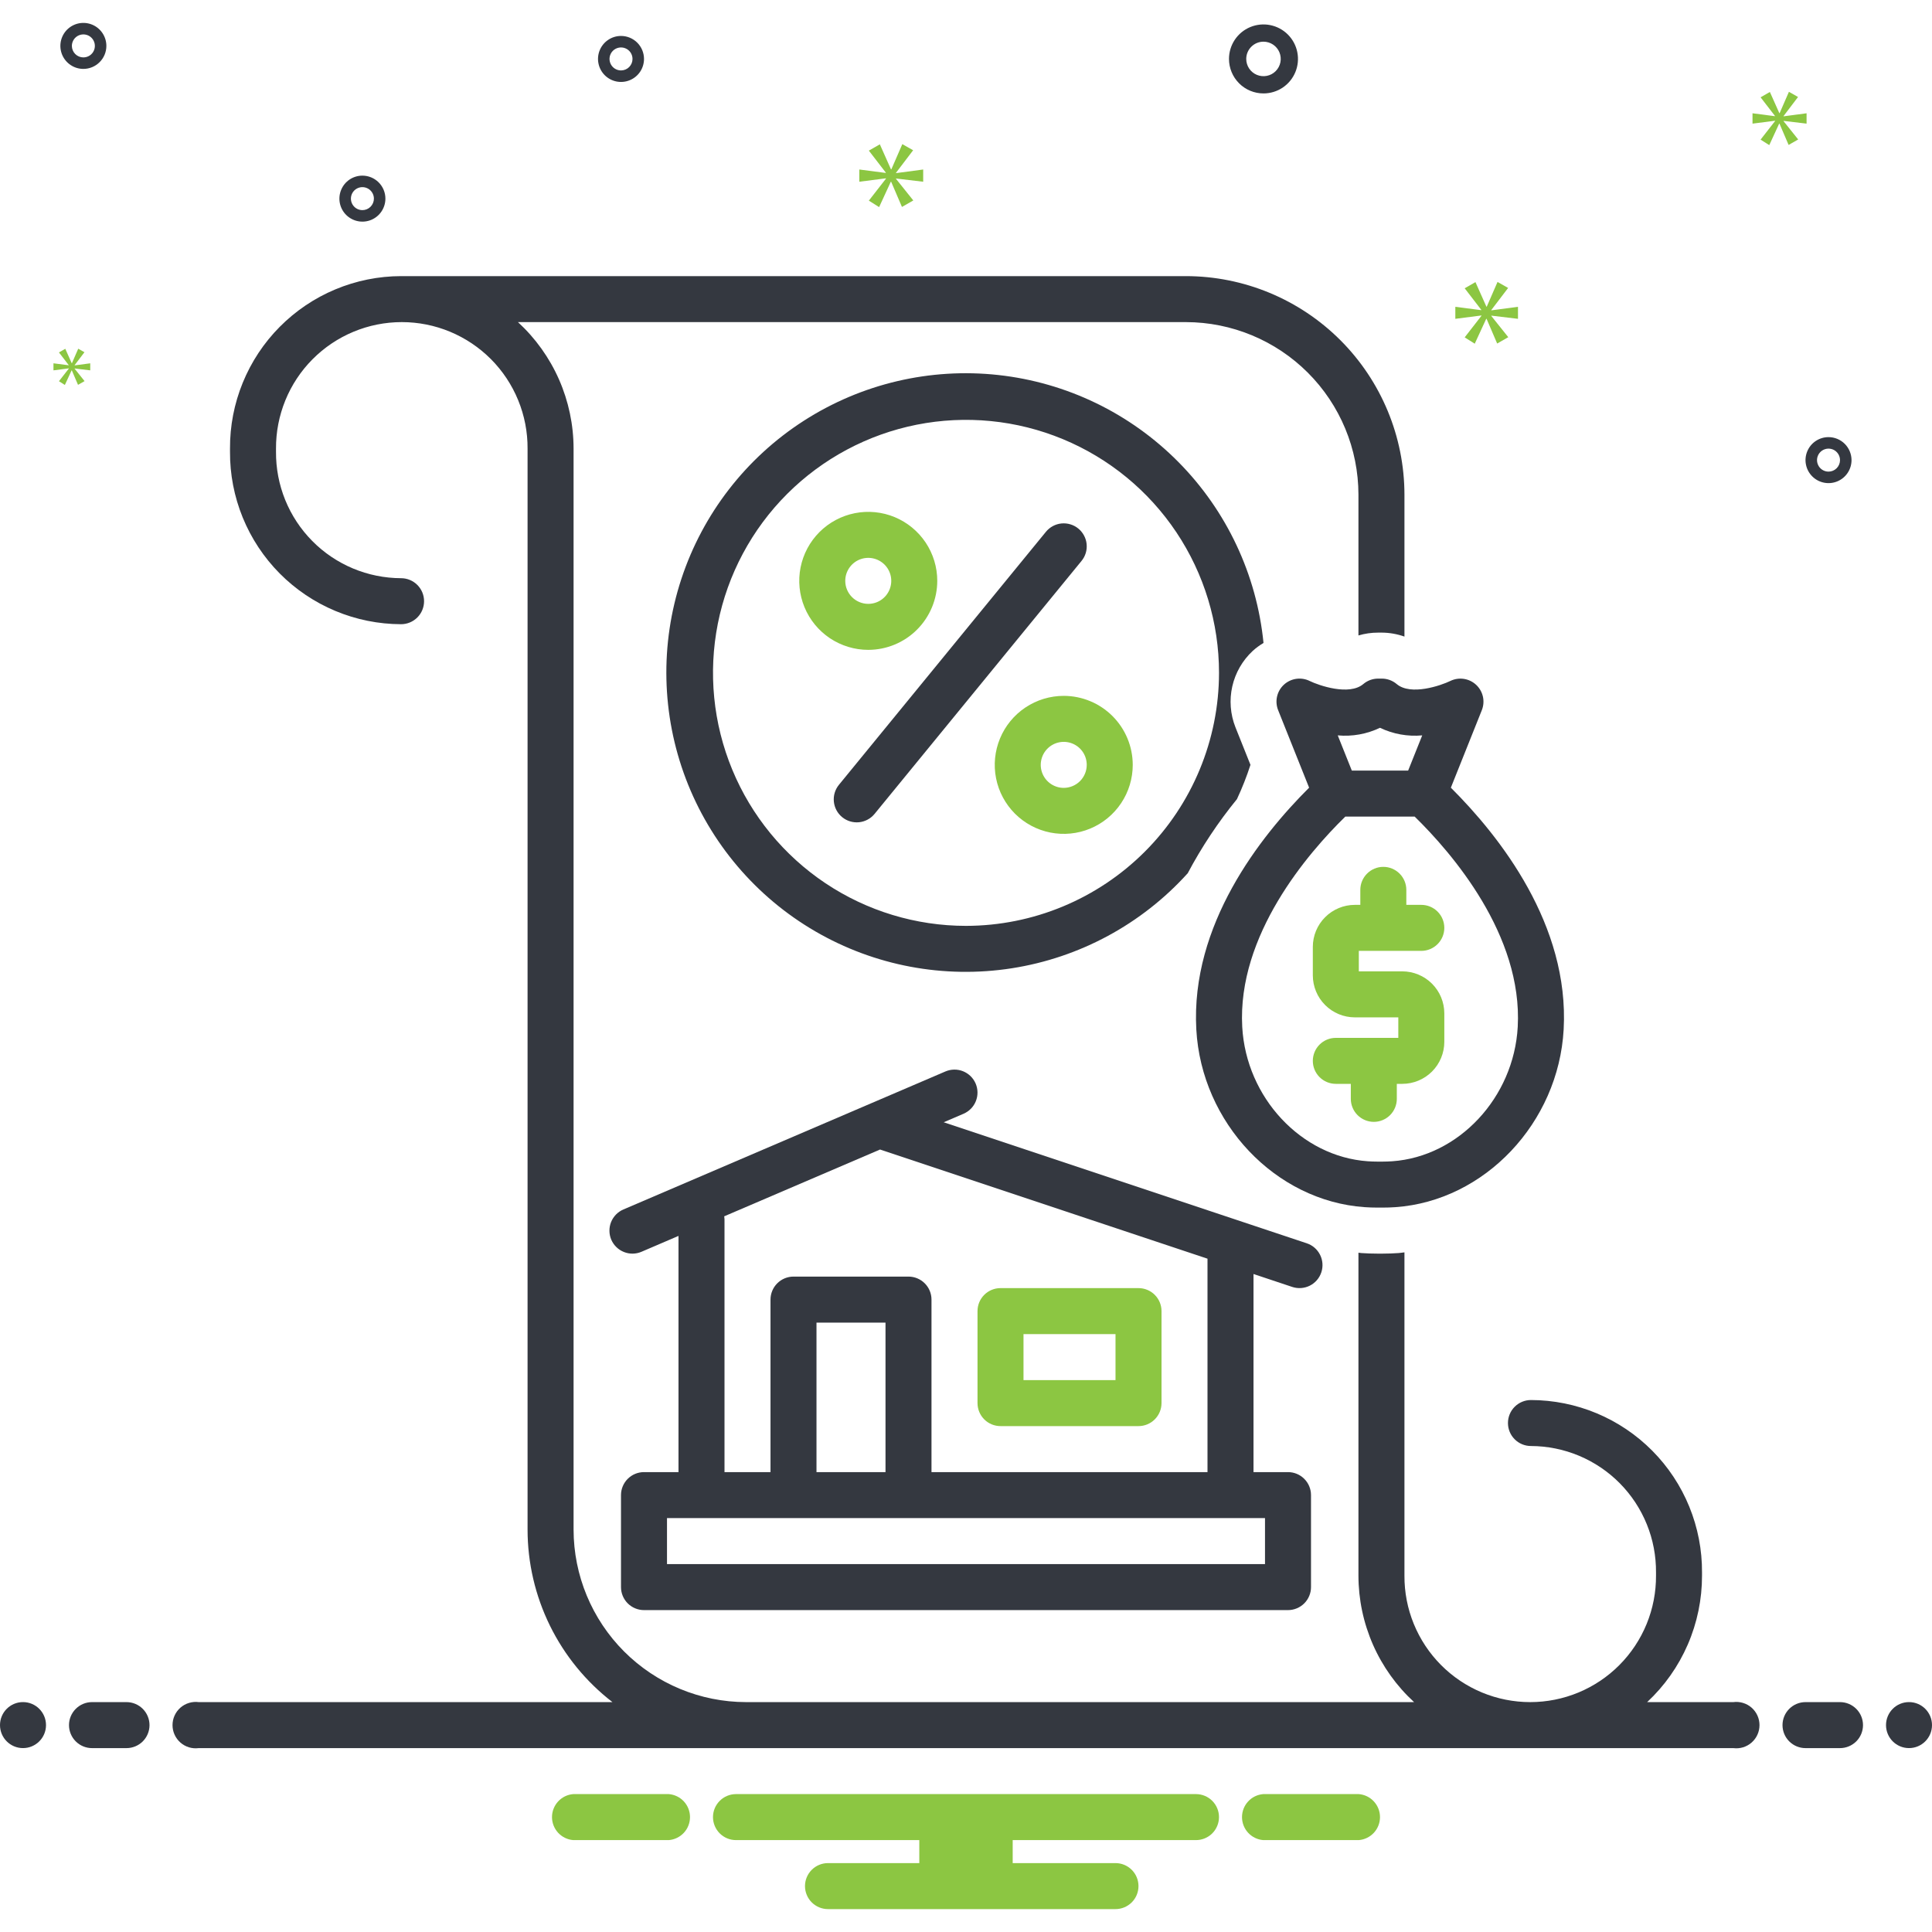 <svg width="101" height="101" viewBox="0 0 101 101" fill="none" xmlns="http://www.w3.org/2000/svg">
<g clip-path="url(#clip0_215_654)">
<path d="M67.554 67.277C67.857 67.378 68.187 67.354 68.472 67.212C68.758 67.069 68.974 66.819 69.075 66.516C69.176 66.214 69.153 65.884 69.01 65.599C68.867 65.313 68.617 65.096 68.315 64.996L49.334 58.669L50.372 58.224C50.517 58.161 50.649 58.071 50.759 57.958C50.87 57.845 50.956 57.712 51.015 57.565C51.074 57.419 51.103 57.262 51.101 57.104C51.099 56.946 51.066 56.79 51.004 56.645C50.942 56.5 50.852 56.368 50.739 56.258C50.626 56.148 50.492 56.061 50.346 56.002C50.199 55.943 50.042 55.914 49.884 55.916C49.726 55.918 49.57 55.951 49.425 56.013L32.592 63.227C32.446 63.289 32.314 63.379 32.203 63.492C32.093 63.605 32.005 63.739 31.946 63.886C31.887 64.032 31.858 64.189 31.86 64.348C31.861 64.506 31.894 64.662 31.956 64.808C32.019 64.953 32.109 65.085 32.223 65.195C32.336 65.306 32.47 65.393 32.617 65.451C32.764 65.51 32.921 65.539 33.079 65.537C33.237 65.534 33.394 65.501 33.539 65.438L35.47 64.61V76.958H33.667C33.348 76.958 33.042 77.084 32.816 77.31C32.591 77.535 32.464 77.841 32.464 78.16V82.97C32.464 83.288 32.591 83.594 32.816 83.82C33.042 84.045 33.348 84.172 33.667 84.172H67.333C67.652 84.172 67.958 84.045 68.183 83.82C68.409 83.594 68.536 83.288 68.536 82.97V78.16C68.536 77.841 68.409 77.535 68.183 77.31C67.958 77.084 67.652 76.958 67.333 76.958H65.53V66.602L67.554 67.277ZM46.007 60.094L63.126 65.801L63.125 65.81V76.958H48.696V67.94C48.696 67.621 48.57 67.315 48.344 67.09C48.119 66.864 47.813 66.737 47.494 66.737H41.482C41.163 66.737 40.857 66.864 40.632 67.09C40.407 67.315 40.28 67.621 40.28 67.94V76.958H37.875V63.731C37.873 63.683 37.868 63.634 37.86 63.586L46.007 60.094ZM46.292 69.142V76.958H42.684V69.142H46.292ZM66.131 79.362V81.767H34.869V79.362H66.131Z" fill="#343840"/>
<path d="M52.304 74.553H59.518C59.837 74.553 60.143 74.427 60.368 74.201C60.594 73.975 60.721 73.67 60.721 73.351V68.541C60.721 68.222 60.594 67.916 60.368 67.691C60.143 67.466 59.837 67.339 59.518 67.339H52.304C51.985 67.339 51.679 67.466 51.454 67.691C51.228 67.916 51.102 68.222 51.102 68.541V73.351C51.102 73.67 51.228 73.975 51.454 74.201C51.679 74.427 51.985 74.553 52.304 74.553ZM53.506 69.744H58.316V72.148H53.506V69.744Z" fill="#8CC642"/>
<path d="M55.61 36.378C54.897 36.378 54.199 36.59 53.606 36.986C53.013 37.382 52.55 37.946 52.278 38.605C52.005 39.264 51.933 39.989 52.072 40.689C52.211 41.389 52.555 42.031 53.059 42.536C53.564 43.04 54.207 43.384 54.906 43.523C55.606 43.662 56.331 43.591 56.99 43.318C57.65 43.045 58.213 42.582 58.609 41.989C59.006 41.396 59.217 40.699 59.217 39.985C59.216 39.029 58.836 38.112 58.16 37.436C57.483 36.759 56.566 36.379 55.61 36.378ZM55.61 41.188C55.372 41.188 55.14 41.117 54.942 40.985C54.744 40.853 54.59 40.665 54.499 40.445C54.408 40.225 54.384 39.984 54.431 39.751C54.477 39.517 54.592 39.303 54.76 39.135C54.928 38.967 55.142 38.852 55.376 38.806C55.609 38.759 55.85 38.783 56.07 38.874C56.29 38.965 56.478 39.119 56.61 39.317C56.742 39.515 56.812 39.747 56.812 39.985C56.812 40.304 56.685 40.609 56.46 40.835C56.234 41.06 55.929 41.187 55.61 41.188Z" fill="#8CC642"/>
<path d="M48.998 30.366C48.998 29.652 48.786 28.955 48.39 28.362C47.993 27.769 47.43 27.306 46.771 27.033C46.112 26.76 45.386 26.689 44.687 26.828C43.987 26.967 43.344 27.311 42.84 27.815C42.335 28.32 41.992 28.962 41.852 29.662C41.713 30.362 41.785 31.087 42.058 31.746C42.331 32.405 42.793 32.969 43.386 33.365C43.98 33.761 44.677 33.973 45.39 33.973C46.347 33.972 47.264 33.592 47.94 32.915C48.616 32.239 48.996 31.322 48.998 30.366ZM44.188 30.366C44.188 30.128 44.258 29.896 44.391 29.698C44.523 29.5 44.711 29.346 44.93 29.255C45.15 29.164 45.392 29.14 45.625 29.187C45.858 29.233 46.072 29.348 46.241 29.516C46.409 29.684 46.523 29.898 46.57 30.131C46.616 30.365 46.592 30.606 46.501 30.826C46.41 31.046 46.256 31.234 46.058 31.366C45.861 31.498 45.628 31.568 45.39 31.568C45.072 31.568 44.766 31.441 44.541 31.216C44.315 30.99 44.188 30.685 44.188 30.366Z" fill="#8CC642"/>
<path d="M56.371 27.631C56.249 27.531 56.108 27.456 55.957 27.411C55.806 27.365 55.647 27.35 55.49 27.365C55.333 27.381 55.181 27.427 55.041 27.502C54.902 27.577 54.779 27.678 54.679 27.8L43.858 41.027C43.656 41.273 43.56 41.59 43.592 41.908C43.624 42.225 43.78 42.517 44.027 42.719C44.274 42.921 44.591 43.016 44.908 42.985C45.225 42.953 45.517 42.796 45.719 42.55L56.54 29.323C56.64 29.201 56.715 29.061 56.761 28.909C56.807 28.758 56.822 28.599 56.806 28.442C56.791 28.285 56.744 28.133 56.669 27.994C56.595 27.855 56.493 27.731 56.371 27.631Z" fill="#343840"/>
<path d="M66.053 33.612C65.698 30.042 64.128 26.703 61.604 24.153C59.081 21.603 55.758 19.997 52.191 19.605C48.625 19.213 45.033 20.059 42.016 22C38.999 23.941 36.74 26.86 35.619 30.268C34.498 33.676 34.581 37.365 35.856 40.719C37.131 44.072 39.519 46.886 42.621 48.688C45.723 50.491 49.35 51.172 52.894 50.619C56.439 50.066 59.686 48.312 62.091 45.651C62.82 44.278 63.682 42.98 64.665 41.776C64.937 41.194 65.173 40.596 65.371 39.984L64.585 38.017C64.317 37.338 64.26 36.595 64.421 35.883C64.582 35.172 64.954 34.526 65.488 34.029C65.662 33.871 65.851 33.732 66.053 33.612ZM50.5 48.402C47.885 48.402 45.327 47.626 43.152 46.173C40.977 44.719 39.282 42.654 38.281 40.237C37.28 37.82 37.018 35.161 37.528 32.595C38.039 30.03 39.298 27.673 41.148 25.823C42.998 23.974 45.355 22.714 47.92 22.203C50.486 21.693 53.145 21.955 55.562 22.956C57.979 23.957 60.044 25.652 61.498 27.827C62.951 30.003 63.727 32.56 63.727 35.175C63.723 38.682 62.328 42.044 59.848 44.523C57.369 47.003 54.007 48.398 50.5 48.402Z" fill="#343840"/>
<path d="M72.011 63.13H72.274C72.5 63.13 72.725 63.123 72.949 63.107C77.611 62.78 81.474 58.7 81.744 53.817C82.046 48.355 78.418 43.738 75.847 41.178L77.467 37.124C77.556 36.899 77.576 36.651 77.522 36.414C77.468 36.178 77.344 35.963 77.166 35.798C76.988 35.633 76.765 35.526 76.525 35.49C76.285 35.454 76.039 35.492 75.821 35.598C75.327 35.838 73.752 36.383 73.015 35.76C72.797 35.576 72.522 35.476 72.238 35.476H72.046C71.762 35.476 71.487 35.576 71.27 35.76C70.534 36.383 68.957 35.838 68.467 35.6C68.249 35.492 68.003 35.453 67.762 35.488C67.522 35.523 67.297 35.63 67.118 35.795C66.939 35.96 66.815 36.175 66.761 36.413C66.707 36.65 66.727 36.898 66.817 37.124L68.437 41.178C65.866 43.738 62.239 48.355 62.54 53.817C62.81 58.7 66.673 62.78 71.336 63.107C71.559 63.122 71.784 63.13 72.011 63.13ZM72.142 38.047C72.829 38.376 73.592 38.513 74.35 38.444L73.614 40.285H70.67L69.934 38.444C70.692 38.513 71.455 38.376 72.142 38.047ZM64.941 53.684C64.676 48.881 68.379 44.596 70.328 42.69H73.956C75.905 44.596 79.608 48.881 79.343 53.684C79.139 57.379 76.256 60.464 72.782 60.708C72.614 60.719 72.445 60.726 72.274 60.726H72.011C71.84 60.726 71.67 60.719 71.503 60.708C68.028 60.464 65.145 57.379 64.941 53.684Z" fill="#343840"/>
<path d="M73.022 57.445V56.661H73.309C73.891 56.661 74.45 56.429 74.861 56.018C75.273 55.606 75.504 55.048 75.505 54.466V52.976C75.504 52.394 75.273 51.836 74.861 51.424C74.45 51.013 73.891 50.781 73.309 50.78H71.036V49.709H74.303C74.622 49.709 74.927 49.582 75.153 49.356C75.379 49.131 75.505 48.825 75.505 48.506C75.505 48.187 75.379 47.882 75.153 47.656C74.927 47.431 74.622 47.304 74.303 47.304H73.519V46.52C73.519 46.201 73.392 45.895 73.167 45.67C72.941 45.444 72.635 45.317 72.316 45.317C71.998 45.317 71.692 45.444 71.466 45.67C71.241 45.895 71.114 46.201 71.114 46.52V47.304H70.827C70.245 47.304 69.686 47.536 69.275 47.948C68.863 48.359 68.632 48.917 68.631 49.5V50.989C68.632 51.572 68.863 52.13 69.275 52.541C69.686 52.953 70.245 53.184 70.827 53.185H73.1V54.257H69.833C69.514 54.257 69.209 54.383 68.983 54.609C68.757 54.834 68.631 55.14 68.631 55.459C68.631 55.778 68.757 56.084 68.983 56.309C69.209 56.535 69.514 56.661 69.833 56.661H70.617V57.445C70.617 57.764 70.744 58.07 70.969 58.296C71.195 58.521 71.501 58.648 71.82 58.648C72.139 58.648 72.444 58.521 72.67 58.296C72.895 58.07 73.022 57.764 73.022 57.445Z" fill="#8CC642"/>
<path d="M66.052 4.884C66.408 4.884 66.757 4.779 67.054 4.581C67.35 4.382 67.581 4.101 67.718 3.771C67.854 3.442 67.89 3.079 67.82 2.729C67.751 2.379 67.579 2.058 67.327 1.806C67.075 1.553 66.753 1.382 66.403 1.312C66.054 1.242 65.691 1.278 65.361 1.415C65.032 1.551 64.75 1.782 64.552 2.079C64.354 2.376 64.248 2.724 64.248 3.081C64.249 3.559 64.439 4.018 64.777 4.356C65.115 4.694 65.573 4.884 66.052 4.884ZM66.052 2.179C66.23 2.179 66.404 2.232 66.553 2.331C66.701 2.43 66.817 2.571 66.885 2.736C66.953 2.901 66.971 3.082 66.936 3.257C66.901 3.432 66.815 3.592 66.689 3.719C66.563 3.845 66.403 3.931 66.228 3.965C66.053 4 65.871 3.982 65.707 3.914C65.542 3.846 65.401 3.73 65.302 3.582C65.203 3.434 65.15 3.259 65.15 3.081C65.15 2.842 65.245 2.613 65.414 2.444C65.583 2.274 65.812 2.179 66.052 2.179Z" fill="#343840"/>
<path d="M18.945 9.182C18.708 9.182 18.475 9.252 18.277 9.384C18.08 9.516 17.926 9.704 17.835 9.924C17.744 10.144 17.72 10.385 17.766 10.619C17.813 10.852 17.927 11.066 18.095 11.234C18.264 11.402 18.478 11.517 18.711 11.563C18.944 11.61 19.186 11.586 19.406 11.495C19.625 11.404 19.813 11.25 19.945 11.052C20.077 10.854 20.148 10.622 20.148 10.384C20.148 10.065 20.021 9.76 19.795 9.534C19.57 9.309 19.264 9.182 18.945 9.182ZM18.945 10.985C18.827 10.985 18.71 10.95 18.611 10.884C18.513 10.818 18.436 10.724 18.39 10.614C18.345 10.504 18.333 10.383 18.356 10.267C18.379 10.15 18.436 10.043 18.52 9.959C18.605 9.875 18.712 9.818 18.828 9.794C18.945 9.771 19.066 9.783 19.176 9.829C19.285 9.874 19.379 9.951 19.445 10.05C19.512 10.149 19.547 10.265 19.547 10.384C19.547 10.543 19.483 10.696 19.37 10.809C19.258 10.922 19.105 10.985 18.945 10.985Z" fill="#343840"/>
<path d="M32.465 1.879C32.227 1.879 31.995 1.949 31.797 2.082C31.599 2.214 31.445 2.401 31.354 2.621C31.263 2.841 31.239 3.083 31.286 3.316C31.332 3.549 31.447 3.763 31.615 3.932C31.783 4.1 31.997 4.214 32.23 4.261C32.464 4.307 32.706 4.283 32.925 4.192C33.145 4.101 33.333 3.947 33.465 3.749C33.597 3.552 33.667 3.319 33.667 3.081C33.667 2.763 33.54 2.457 33.315 2.231C33.09 2.006 32.784 1.879 32.465 1.879ZM32.465 3.682C32.346 3.682 32.23 3.647 32.131 3.581C32.032 3.515 31.955 3.421 31.91 3.311C31.864 3.201 31.852 3.081 31.875 2.964C31.899 2.847 31.956 2.74 32.04 2.656C32.124 2.572 32.231 2.515 32.348 2.492C32.464 2.468 32.585 2.48 32.695 2.526C32.805 2.571 32.899 2.648 32.965 2.747C33.031 2.846 33.066 2.962 33.066 3.081C33.066 3.241 33.003 3.394 32.89 3.506C32.777 3.619 32.624 3.682 32.465 3.682Z" fill="#343840"/>
<path d="M95.59 22.852C95.352 22.852 95.12 22.922 94.922 23.054C94.724 23.186 94.57 23.374 94.479 23.594C94.388 23.814 94.364 24.055 94.411 24.288C94.457 24.522 94.572 24.736 94.74 24.904C94.908 25.072 95.122 25.187 95.356 25.233C95.589 25.28 95.831 25.256 96.05 25.165C96.27 25.074 96.458 24.92 96.59 24.722C96.722 24.524 96.793 24.292 96.793 24.054C96.792 23.735 96.665 23.43 96.44 23.204C96.215 22.979 95.909 22.852 95.59 22.852ZM95.59 24.655C95.471 24.655 95.355 24.62 95.256 24.554C95.157 24.488 95.08 24.394 95.035 24.284C94.989 24.174 94.977 24.053 95 23.937C95.024 23.82 95.081 23.713 95.165 23.629C95.249 23.545 95.356 23.488 95.473 23.464C95.589 23.441 95.71 23.453 95.82 23.498C95.93 23.544 96.024 23.621 96.09 23.72C96.156 23.819 96.191 23.935 96.191 24.054C96.191 24.213 96.128 24.366 96.015 24.479C95.902 24.592 95.749 24.655 95.59 24.655Z" fill="#343840"/>
<path d="M5.561 2.4C5.561 2.162 5.49 1.929 5.358 1.732C5.226 1.534 5.038 1.38 4.819 1.289C4.599 1.198 4.357 1.174 4.124 1.22C3.891 1.267 3.677 1.381 3.508 1.549C3.34 1.718 3.226 1.932 3.179 2.165C3.133 2.398 3.157 2.64 3.248 2.86C3.339 3.079 3.493 3.267 3.691 3.399C3.888 3.532 4.121 3.602 4.359 3.602C4.677 3.602 4.983 3.475 5.208 3.249C5.434 3.024 5.561 2.718 5.561 2.4ZM3.757 2.4C3.757 2.281 3.793 2.165 3.859 2.066C3.925 1.967 4.019 1.89 4.129 1.844C4.238 1.799 4.359 1.787 4.476 1.81C4.593 1.833 4.7 1.89 4.784 1.975C4.868 2.059 4.925 2.166 4.948 2.282C4.971 2.399 4.96 2.52 4.914 2.63C4.869 2.74 4.792 2.833 4.693 2.9C4.594 2.966 4.478 3.001 4.359 3.001C4.199 3.001 4.046 2.937 3.934 2.825C3.821 2.712 3.758 2.559 3.757 2.4Z" fill="#343840"/>
<path d="M46.842 9.031L47.736 7.855L47.171 7.535L46.598 8.852H46.578L45.996 7.545L45.421 7.874L46.306 9.021V9.041L44.923 8.861V9.501L46.315 9.322V9.341L45.421 10.489L45.958 10.827L46.569 9.501H46.587L47.152 10.818L47.745 10.479L46.842 9.351V9.332L48.262 9.501V8.861L46.842 9.05V9.031Z" fill="#8CC642"/>
<path d="M3.597 19.269L3.082 19.929L3.391 20.125L3.744 19.361H3.754L4.079 20.119L4.421 19.924L3.901 19.274V19.263L4.718 19.361V18.993L3.901 19.101V19.09L4.415 18.413L4.09 18.229L3.76 18.987H3.749L3.413 18.234L3.082 18.424L3.591 19.085V19.095L2.795 18.993V19.361L3.597 19.258V19.269Z" fill="#8CC642"/>
<path d="M79.356 16.667V16.04L77.963 16.224V16.206L78.841 15.053L78.287 14.739L77.724 16.031H77.705L77.133 14.748L76.57 15.071L77.437 16.197V16.215L76.081 16.04V16.667L77.446 16.492V16.51L76.57 17.636L77.096 17.968L77.696 16.667H77.714L78.268 17.959L78.849 17.627L77.963 16.519V16.501L79.356 16.667Z" fill="#8CC642"/>
<path d="M93.241 6.065L93.997 5.07L93.52 4.8L93.035 5.914H93.019L92.525 4.808L92.039 5.087L92.788 6.058V6.074L91.617 5.922V6.463L92.796 6.312V6.328L92.039 7.299L92.493 7.586L93.011 6.463H93.026L93.504 7.577L94.005 7.291L93.241 6.336V6.32L94.443 6.463V5.922L93.241 6.081V6.065Z" fill="#8CC642"/>
<path d="M1.202 91.386C1.866 91.386 2.405 90.848 2.405 90.184C2.405 89.52 1.866 88.981 1.202 88.981C0.538 88.981 0 89.52 0 90.184C0 90.848 0.538 91.386 1.202 91.386Z" fill="#343840"/>
<path d="M6.613 88.982H4.81C4.491 88.982 4.185 89.109 3.96 89.335C3.734 89.56 3.607 89.866 3.607 90.185C3.607 90.504 3.734 90.809 3.96 91.035C4.185 91.26 4.491 91.387 4.81 91.387H6.613C6.932 91.387 7.238 91.26 7.464 91.035C7.689 90.809 7.816 90.504 7.816 90.185C7.816 89.866 7.689 89.56 7.464 89.335C7.238 89.109 6.932 88.982 6.613 88.982Z" fill="#343840"/>
<path d="M96.191 88.982H94.387C94.068 88.982 93.762 89.109 93.537 89.335C93.311 89.56 93.185 89.866 93.185 90.185C93.185 90.504 93.311 90.809 93.537 91.035C93.762 91.26 94.068 91.387 94.387 91.387H96.191C96.509 91.387 96.815 91.26 97.041 91.035C97.266 90.809 97.393 90.504 97.393 90.185C97.393 89.866 97.266 89.56 97.041 89.335C96.815 89.109 96.509 88.982 96.191 88.982Z" fill="#343840"/>
<path d="M99.798 91.386C100.462 91.386 101 90.848 101 90.184C101 89.52 100.462 88.981 99.798 88.981C99.134 88.981 98.596 89.52 98.596 90.184C98.596 90.848 99.134 91.386 99.798 91.386Z" fill="#343840"/>
<path d="M71.033 93.791H66.039C65.736 93.815 65.454 93.952 65.249 94.175C65.043 94.398 64.929 94.69 64.929 94.993C64.929 95.297 65.043 95.589 65.249 95.812C65.454 96.034 65.736 96.172 66.039 96.196H71.033C71.335 96.172 71.618 96.034 71.823 95.812C72.029 95.589 72.143 95.297 72.143 94.993C72.143 94.69 72.029 94.398 71.823 94.175C71.618 93.952 71.335 93.815 71.033 93.791Z" fill="#8CC642"/>
<path d="M34.962 93.791H29.967C29.665 93.815 29.383 93.952 29.177 94.175C28.972 94.398 28.857 94.69 28.857 94.993C28.857 95.297 28.972 95.589 29.177 95.812C29.383 96.034 29.665 96.172 29.967 96.196H34.962C35.264 96.172 35.546 96.034 35.752 95.812C35.958 95.589 36.072 95.297 36.072 94.993C36.072 94.69 35.958 94.398 35.752 94.175C35.546 93.952 35.264 93.815 34.962 93.791Z" fill="#8CC642"/>
<path d="M62.523 93.791H38.476C38.157 93.791 37.851 93.918 37.626 94.143C37.4 94.369 37.273 94.674 37.273 94.993C37.273 95.312 37.4 95.618 37.626 95.844C37.851 96.069 38.157 96.196 38.476 96.196H48.059V97.398H43.285C42.967 97.398 42.661 97.525 42.435 97.75C42.21 97.976 42.083 98.282 42.083 98.6C42.083 98.919 42.21 99.225 42.435 99.451C42.661 99.676 42.967 99.803 43.285 99.803H58.315C58.634 99.803 58.94 99.676 59.165 99.451C59.391 99.225 59.517 98.919 59.517 98.6C59.517 98.282 59.391 97.976 59.165 97.75C58.94 97.525 58.634 97.398 58.315 97.398H52.941V96.196H62.523C62.842 96.196 63.148 96.069 63.374 95.844C63.599 95.618 63.726 95.312 63.726 94.993C63.726 94.674 63.599 94.369 63.374 94.143C63.148 93.918 62.842 93.791 62.523 93.791Z" fill="#8CC642"/>
<path d="M90.613 88.982H86.109C87.016 88.136 87.739 87.112 88.232 85.974C88.725 84.837 88.979 83.609 88.977 82.369V82.208C88.984 81.028 88.758 79.858 88.312 78.766C87.866 77.673 87.209 76.68 86.378 75.842C85.547 75.004 84.559 74.338 83.47 73.883C82.382 73.428 81.214 73.193 80.034 73.19C79.715 73.19 79.409 73.317 79.184 73.542C78.958 73.767 78.832 74.073 78.832 74.392C78.832 74.711 78.958 75.017 79.184 75.242C79.409 75.468 79.715 75.594 80.034 75.594C80.898 75.597 81.753 75.77 82.55 76.104C83.347 76.439 84.07 76.927 84.678 77.541C85.286 78.156 85.766 78.885 86.091 79.686C86.416 80.486 86.579 81.344 86.572 82.208V82.369C86.577 83.236 86.41 84.095 86.082 84.897C85.754 85.699 85.27 86.428 84.659 87.043C84.048 87.658 83.322 88.145 82.522 88.478C81.721 88.811 80.863 88.982 79.996 88.982C79.13 88.982 78.272 88.811 77.471 88.478C76.671 88.145 75.945 87.658 75.333 87.043C74.722 86.428 74.239 85.699 73.91 84.897C73.582 84.095 73.416 83.236 73.421 82.369V65.47C73.319 65.48 73.22 65.499 73.118 65.506C72.836 65.526 72.557 65.536 72.275 65.536H72.012C71.729 65.536 71.451 65.526 71.173 65.507C71.12 65.503 71.069 65.493 71.016 65.488V82.369C71.017 83.613 71.276 84.842 71.776 85.981C72.277 87.119 73.008 88.141 73.924 88.982H39.003C36.612 88.98 34.32 88.028 32.629 86.338C30.939 84.647 29.988 82.355 29.985 79.964V23.452C29.984 22.209 29.725 20.979 29.225 19.841C28.724 18.703 27.993 17.68 27.077 16.839H61.998C64.389 16.842 66.681 17.793 68.372 19.484C70.062 21.174 71.013 23.466 71.016 25.857V33.22C71.351 33.121 71.698 33.071 72.047 33.072H72.24C72.642 33.074 73.041 33.145 73.421 33.279V25.857C73.417 22.829 72.213 19.925 70.072 17.784C67.93 15.643 65.027 14.438 61.998 14.435H20.967C19.787 14.437 18.619 14.673 17.531 15.128C16.442 15.583 15.454 16.249 14.623 17.087C13.792 17.924 13.135 18.918 12.689 20.011C12.243 21.103 12.017 22.273 12.024 23.452V23.614C12.017 24.794 12.243 25.963 12.689 27.056C13.135 28.148 13.792 29.142 14.623 29.98C15.454 30.817 16.442 31.483 17.531 31.938C18.619 32.393 19.787 32.629 20.967 32.632C21.286 32.632 21.592 32.505 21.817 32.28C22.043 32.054 22.169 31.748 22.169 31.429C22.169 31.11 22.043 30.805 21.817 30.579C21.592 30.354 21.286 30.227 20.967 30.227C20.103 30.224 19.248 30.051 18.451 29.717C17.654 29.383 16.93 28.895 16.323 28.28C15.715 27.665 15.235 26.937 14.91 26.136C14.585 25.335 14.422 24.478 14.429 23.614V23.452C14.424 22.586 14.591 21.727 14.919 20.924C15.247 20.122 15.73 19.393 16.342 18.778C16.953 18.164 17.679 17.676 18.48 17.343C19.28 17.01 20.138 16.839 21.005 16.839C21.871 16.839 22.729 17.01 23.53 17.343C24.33 17.676 25.056 18.164 25.668 18.778C26.279 19.393 26.762 20.122 27.09 20.924C27.419 21.727 27.585 22.586 27.58 23.452V79.964C27.581 81.707 27.982 83.425 28.751 84.989C29.52 86.552 30.638 87.918 32.017 88.982H10.388C10.217 88.96 10.043 88.974 9.878 89.025C9.713 89.075 9.561 89.159 9.431 89.273C9.302 89.387 9.198 89.527 9.127 89.684C9.055 89.842 9.019 90.012 9.019 90.185C9.019 90.357 9.055 90.528 9.127 90.685C9.198 90.842 9.302 90.982 9.431 91.096C9.561 91.21 9.713 91.294 9.878 91.345C10.043 91.395 10.217 91.409 10.388 91.387H90.613C90.784 91.409 90.958 91.395 91.123 91.345C91.288 91.294 91.44 91.21 91.57 91.096C91.699 90.982 91.803 90.842 91.874 90.685C91.946 90.528 91.982 90.357 91.982 90.185C91.982 90.012 91.946 89.842 91.874 89.684C91.803 89.527 91.699 89.387 91.57 89.273C91.44 89.159 91.288 89.075 91.123 89.025C90.958 88.974 90.784 88.96 90.613 88.982Z" fill="#343840"/>
</g>
<defs>
<clipPath id="clip0_215_654">
<rect width="101" height="101" fill="white"/>
</clipPath>
</defs>
</svg>
